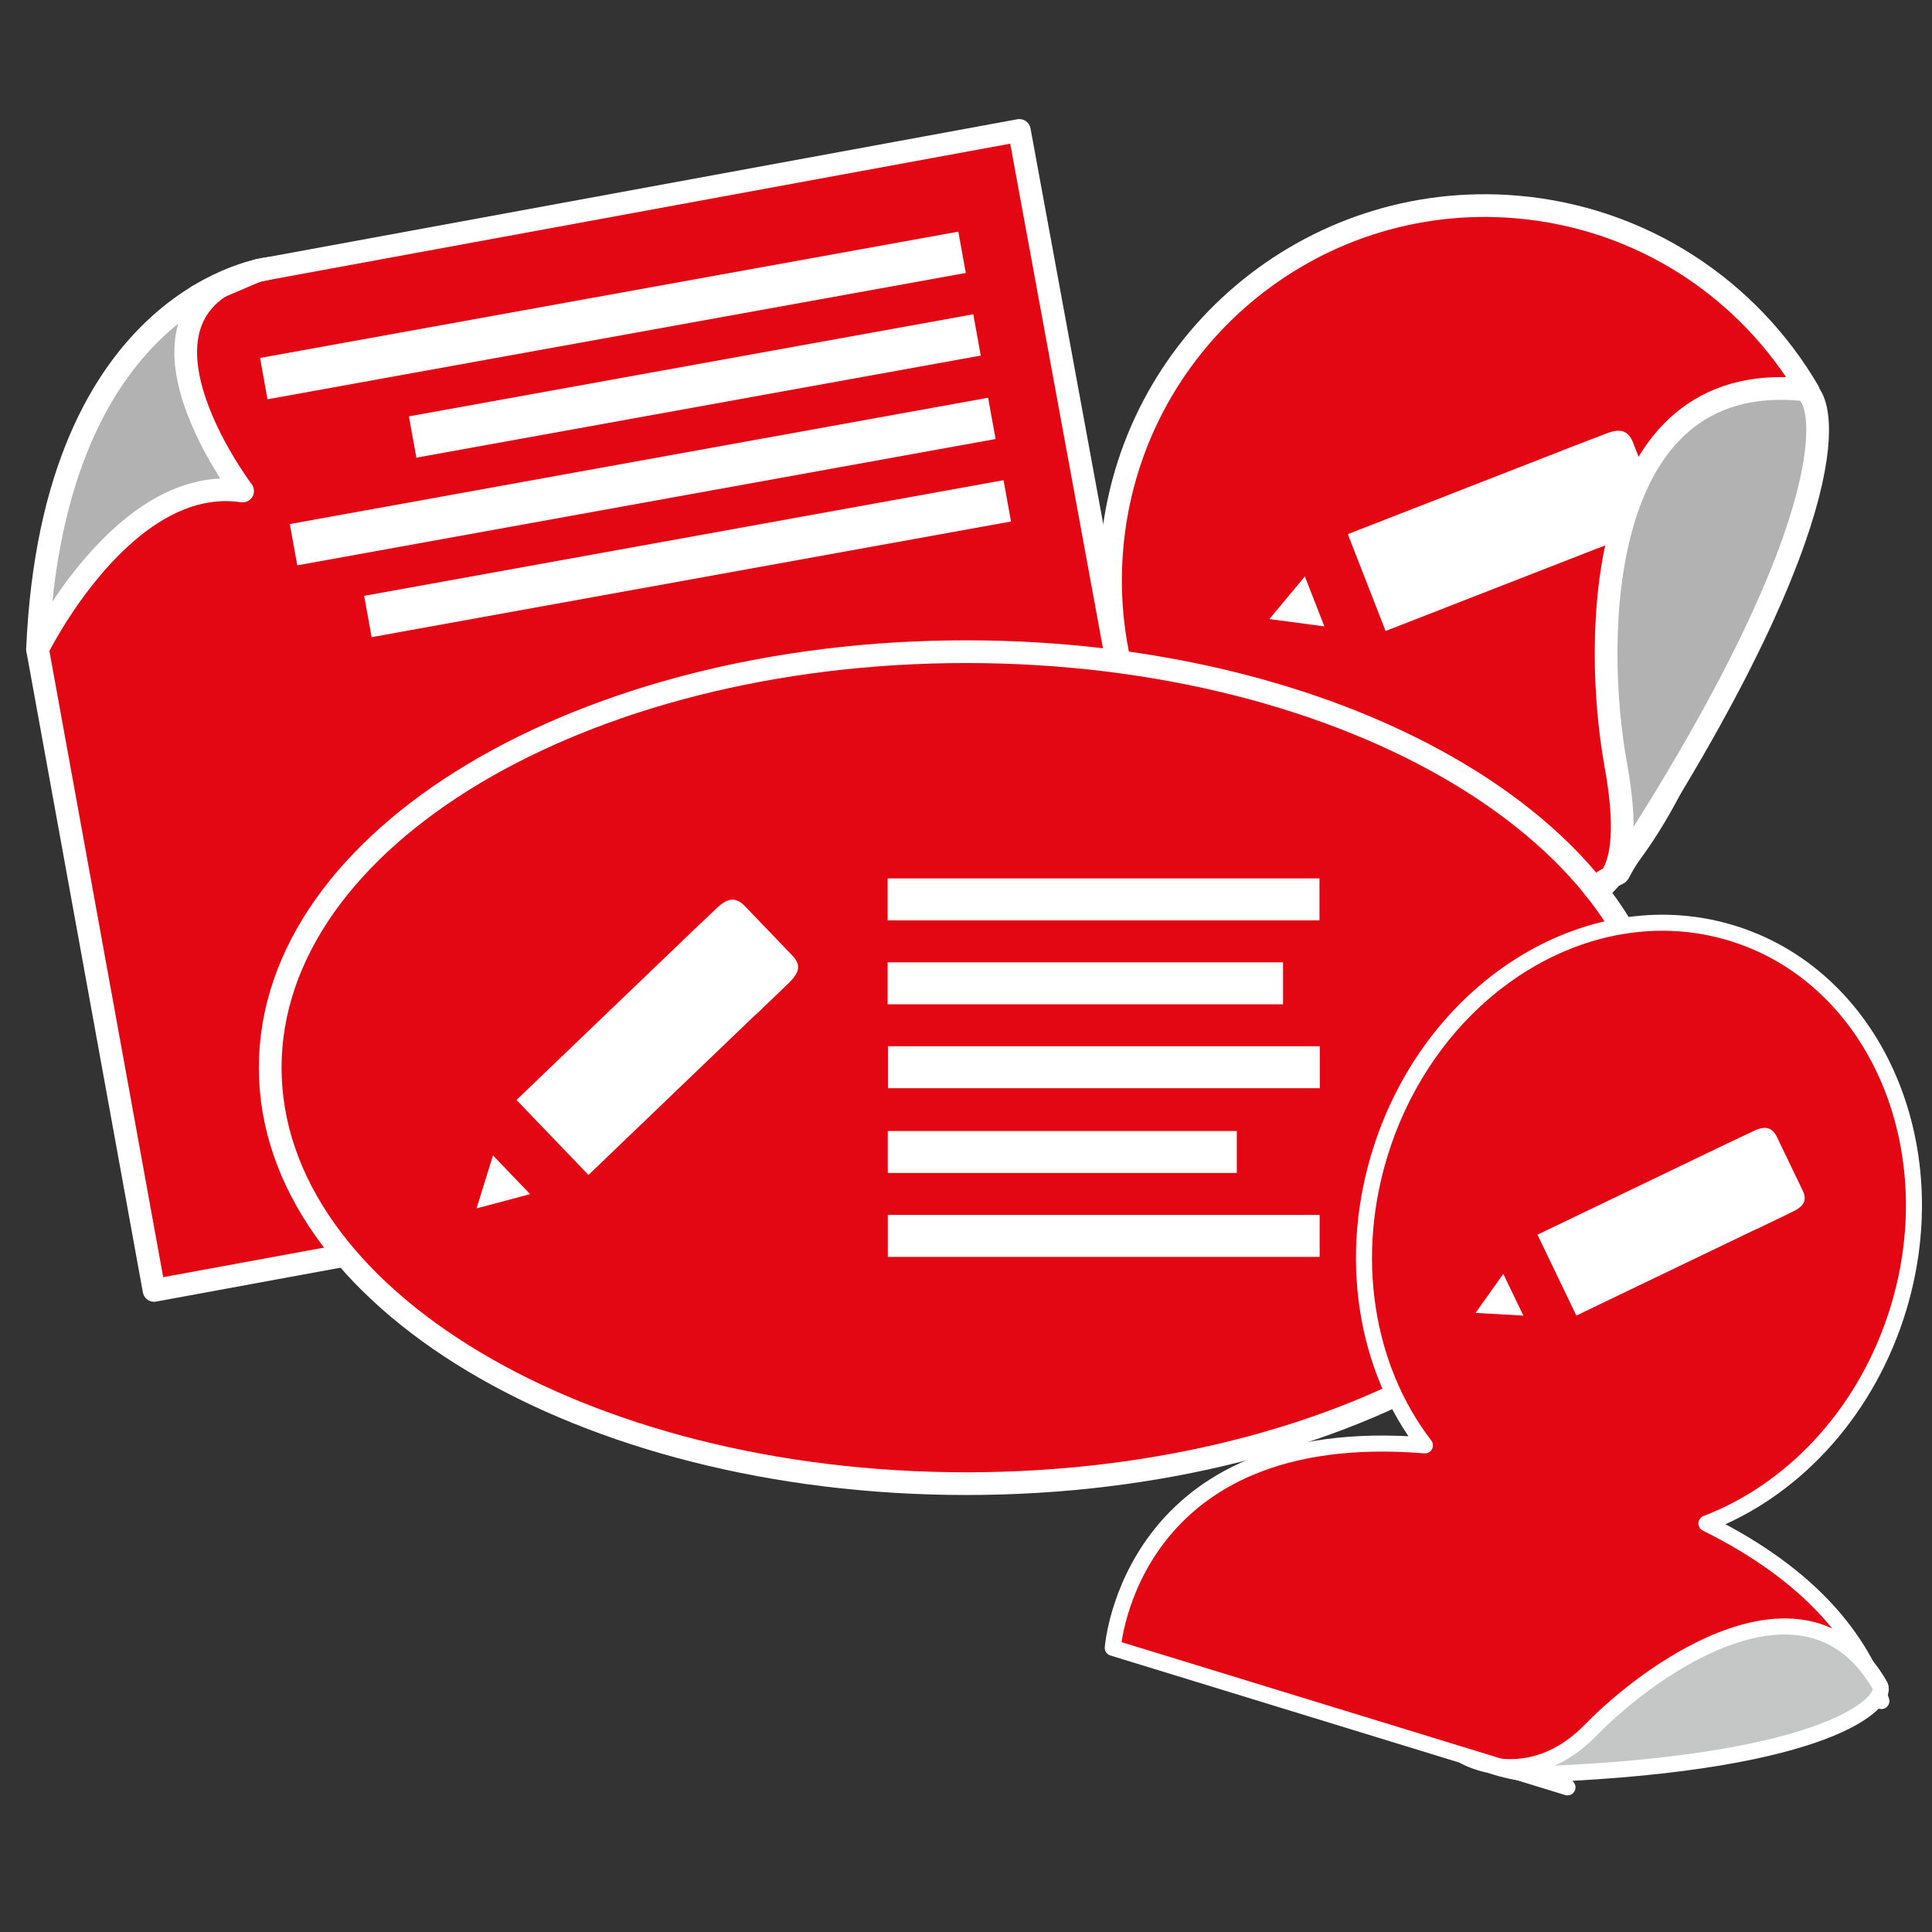 <?xml version="1.0" encoding="utf-8"?>
<!-- Generator: Adobe Illustrator 24.0.0, SVG Export Plug-In . SVG Version: 6.00 Build 0)  -->
<svg xmlns="http://www.w3.org/2000/svg" xmlns:xlink="http://www.w3.org/1999/xlink" version="1.1" x="0px" y="0px" viewBox="0 0 127.566 127.566" enable-background="new 0 0 127.566 127.566" xml:space="preserve">
<rect x="0" y="0" width="127.566" height="127.566" fill="#333333" stroke="none"/>
<g id="Vorlage">
</g>
<g id="Icon">
	
		<path fill="#e30613" stroke="#FFFFFF" stroke-width="1.5" stroke-linecap="round" stroke-linejoin="round" stroke-miterlimit="10" d="   M113.919,42.28c-3.19,12.688-10.369,21.504-17.936,20.661C82.376,61.799,72.27,49.843,73.412,36.235   c1.142-13.608,13.1-23.714,26.707-22.572c8.332,0.699,15.352,5.454,19.279,12.16C117.064,31.4,114.361,37.004,113.919,42.28z"/>
	
		<polygon fill="#e30613" stroke="#FFFFFF" stroke-width="1.5" stroke-linecap="round" stroke-linejoin="round" stroke-miterlimit="10" points="   79.055,72.542 10.172,85.203 2.478,42.865 4.842,31.897 13.077,19.54 17.023,17.856 67.305,8.613  "/>
	
		<path fill="#e30613" stroke="#FFFFFF" stroke-width="1.5" stroke-linecap="round" stroke-linejoin="round" stroke-miterlimit="10" d="   M109.76,70.497c0,15.169-20.577,27.465-45.959,27.465S17.841,85.667,17.841,70.497c0-15.171,20.577-27.468,45.959-27.468   S109.76,55.326,109.76,70.497z"/>
	<g>
		<rect x="58.609" y="58" fill="#FFFFFF" width="28.513" height="2.769"/>
		<rect x="58.609" y="63.54" fill="#FFFFFF" width="26.108" height="2.772"/>
		<rect x="58.629" y="69.081" fill="#FFFFFF" width="28.514" height="2.772"/>
		<rect x="58.619" y="74.678" fill="#FFFFFF" width="23.045" height="2.771"/>
		<rect x="58.62" y="80.219" fill="#FFFFFF" width="28.514" height="2.772"/>
	</g>
	<g>
		
			<rect x="23.944" y="35.515" transform="matrix(0.984 -0.178 0.178 0.984 -5.837 8.658)" fill="#FFFFFF" width="42.902" height="2.771"/>
		
			<rect x="19.003" y="30.422" transform="matrix(0.984 -0.178 0.178 0.984 -4.978 8.05)" fill="#FFFFFF" width="46.857" height="2.769"/>
		
			<rect x="26.941" y="24.112" transform="matrix(0.984 -0.178 0.178 0.984 -3.802 8.562)" fill="#FFFFFF" width="37.87" height="2.77"/>
		
			<rect x="17.04" y="19.456" transform="matrix(0.984 -0.178 0.178 0.984 -3.06 7.524)" fill="#FFFFFF" width="46.855" height="2.772"/>
	</g>
	
		<path fill="#e30613" stroke="#FFFFFF" stroke-width="1.059" stroke-linecap="round" stroke-linejoin="round" stroke-miterlimit="10" d="   M102.148,116.483c0,0,10.659-0.963,13.492-1.6c2.833-0.637,8.394-2.79,8.394-2.79l0.189,0.225   c-1.304-3.958-4.519-8.243-11.549-11.728c5.549-2.113,10.342-7.052,12.521-13.707c3.547-10.838-1.179-22.111-10.555-25.18   c-9.377-3.069-19.853,3.227-23.401,14.065c-2.361,7.212-1.054,14.613,2.846,19.666c-19.51-1.593-20.611,13.369-20.611,13.369   l30.023,9.213C102.773,117.207,102.148,116.483,102.148,116.483z"/>
</g>




<g id="pen">
	<g>
		<path fill="#FFFFFF" d="M119.034,78.621l-1.735-3.606c-0.341-0.624-0.798-0.699-1.612-0.29l-2.328,1.104    c-0.045,0.022-0.075,0.042-0.115,0.064c-0.014,0.006-0.028,0.009-0.042,0.015l-11.685,5.617l2.566,5.339l11.66-5.604    c0.145-0.063,0.313-0.141,0.516-0.237l1.993-0.959C119.095,79.665,119.34,79.298,119.034,78.621z"/>
		<polygon fill="#FFFFFF" points="99.118,84.311 97.428,86.688 100.34,86.851 100.584,86.865 99.259,84.111   "/>
	</g>
	<g>
		<path fill="#FFFFFF" d="M52.34,63.117l-3.21-3.345c-0.6-0.564-1.13-0.481-1.879,0.262l-2.165,2.055    c-0.042,0.041-0.067,0.073-0.103,0.111c-0.013,0.011-0.028,0.019-0.04,0.032L34.104,72.628l4.75,4.952L49.67,67.206    c0.137-0.122,0.294-0.268,0.483-0.447L52,64.985C52.784,64.244,52.921,63.752,52.34,63.117z"/>
		<polygon fill="#FFFFFF" points="32.467,76.562 31.464,79.789 34.728,78.918 35.002,78.845 32.55,76.291   "/>
	</g>
	<g>
		<path fill="#FFFFFF" d="M109.482,33.46l-1.686-4.318c-0.339-0.751-0.86-0.877-1.836-0.478l-2.786,1.071    c-0.054,0.021-0.09,0.042-0.138,0.063c-0.016,0.006-0.033,0.007-0.049,0.014L88.994,35.27l2.494,6.393l13.962-5.446    c0.173-0.06,0.374-0.135,0.617-0.228l2.386-0.933C109.461,34.672,109.776,34.27,109.482,33.46z"/>
		<polygon fill="#FFFFFF" points="85.977,38.278 83.815,40.875 87.164,41.32 87.445,41.357 86.157,38.06   "/>
	</g>
</g>
<g id="Icon_x5F_darueber">
	
		<path fill="#B2B2B2" stroke="#FFFFFF" stroke-width="1.5" stroke-linecap="round" stroke-linejoin="round" stroke-miterlimit="10" d="   M105.249,58.616c0,0,2.939,0.136,1.438-8.11c-1.501-8.245-1.411-26.116,12.323-24.787c1.632,0.311,3.129,8.033-11.418,30.698   C106.209,58.571,107.714,56.916,105.249,58.616z"/>
	
		<path fill="#B2B2B2" stroke="#FFFFFF" stroke-width="1.5" stroke-linecap="round" stroke-linejoin="round" stroke-miterlimit="10" d="   M2.478,42.865c0,0,5.697-11.611,13.541-10.445c0,0-9.486-12.504,1.692-14.695C17.711,17.725,3.499,19.382,2.478,42.865z"/>
	
		<path fill="#C5C6C6" stroke="#FFFFFF" stroke-width="1.059" stroke-linecap="round" stroke-linejoin="round" stroke-miterlimit="10" d="   M96.701,115.962c0,0,4.251,2.462,8.333-1.729c4.081-4.191,14.286-11.352,19.113-2.914c0.487,1.065-3.297,5.042-22.109,5.82   C100.251,117.212,98.671,116.695,96.701,115.962z"/>
</g>
</svg>

